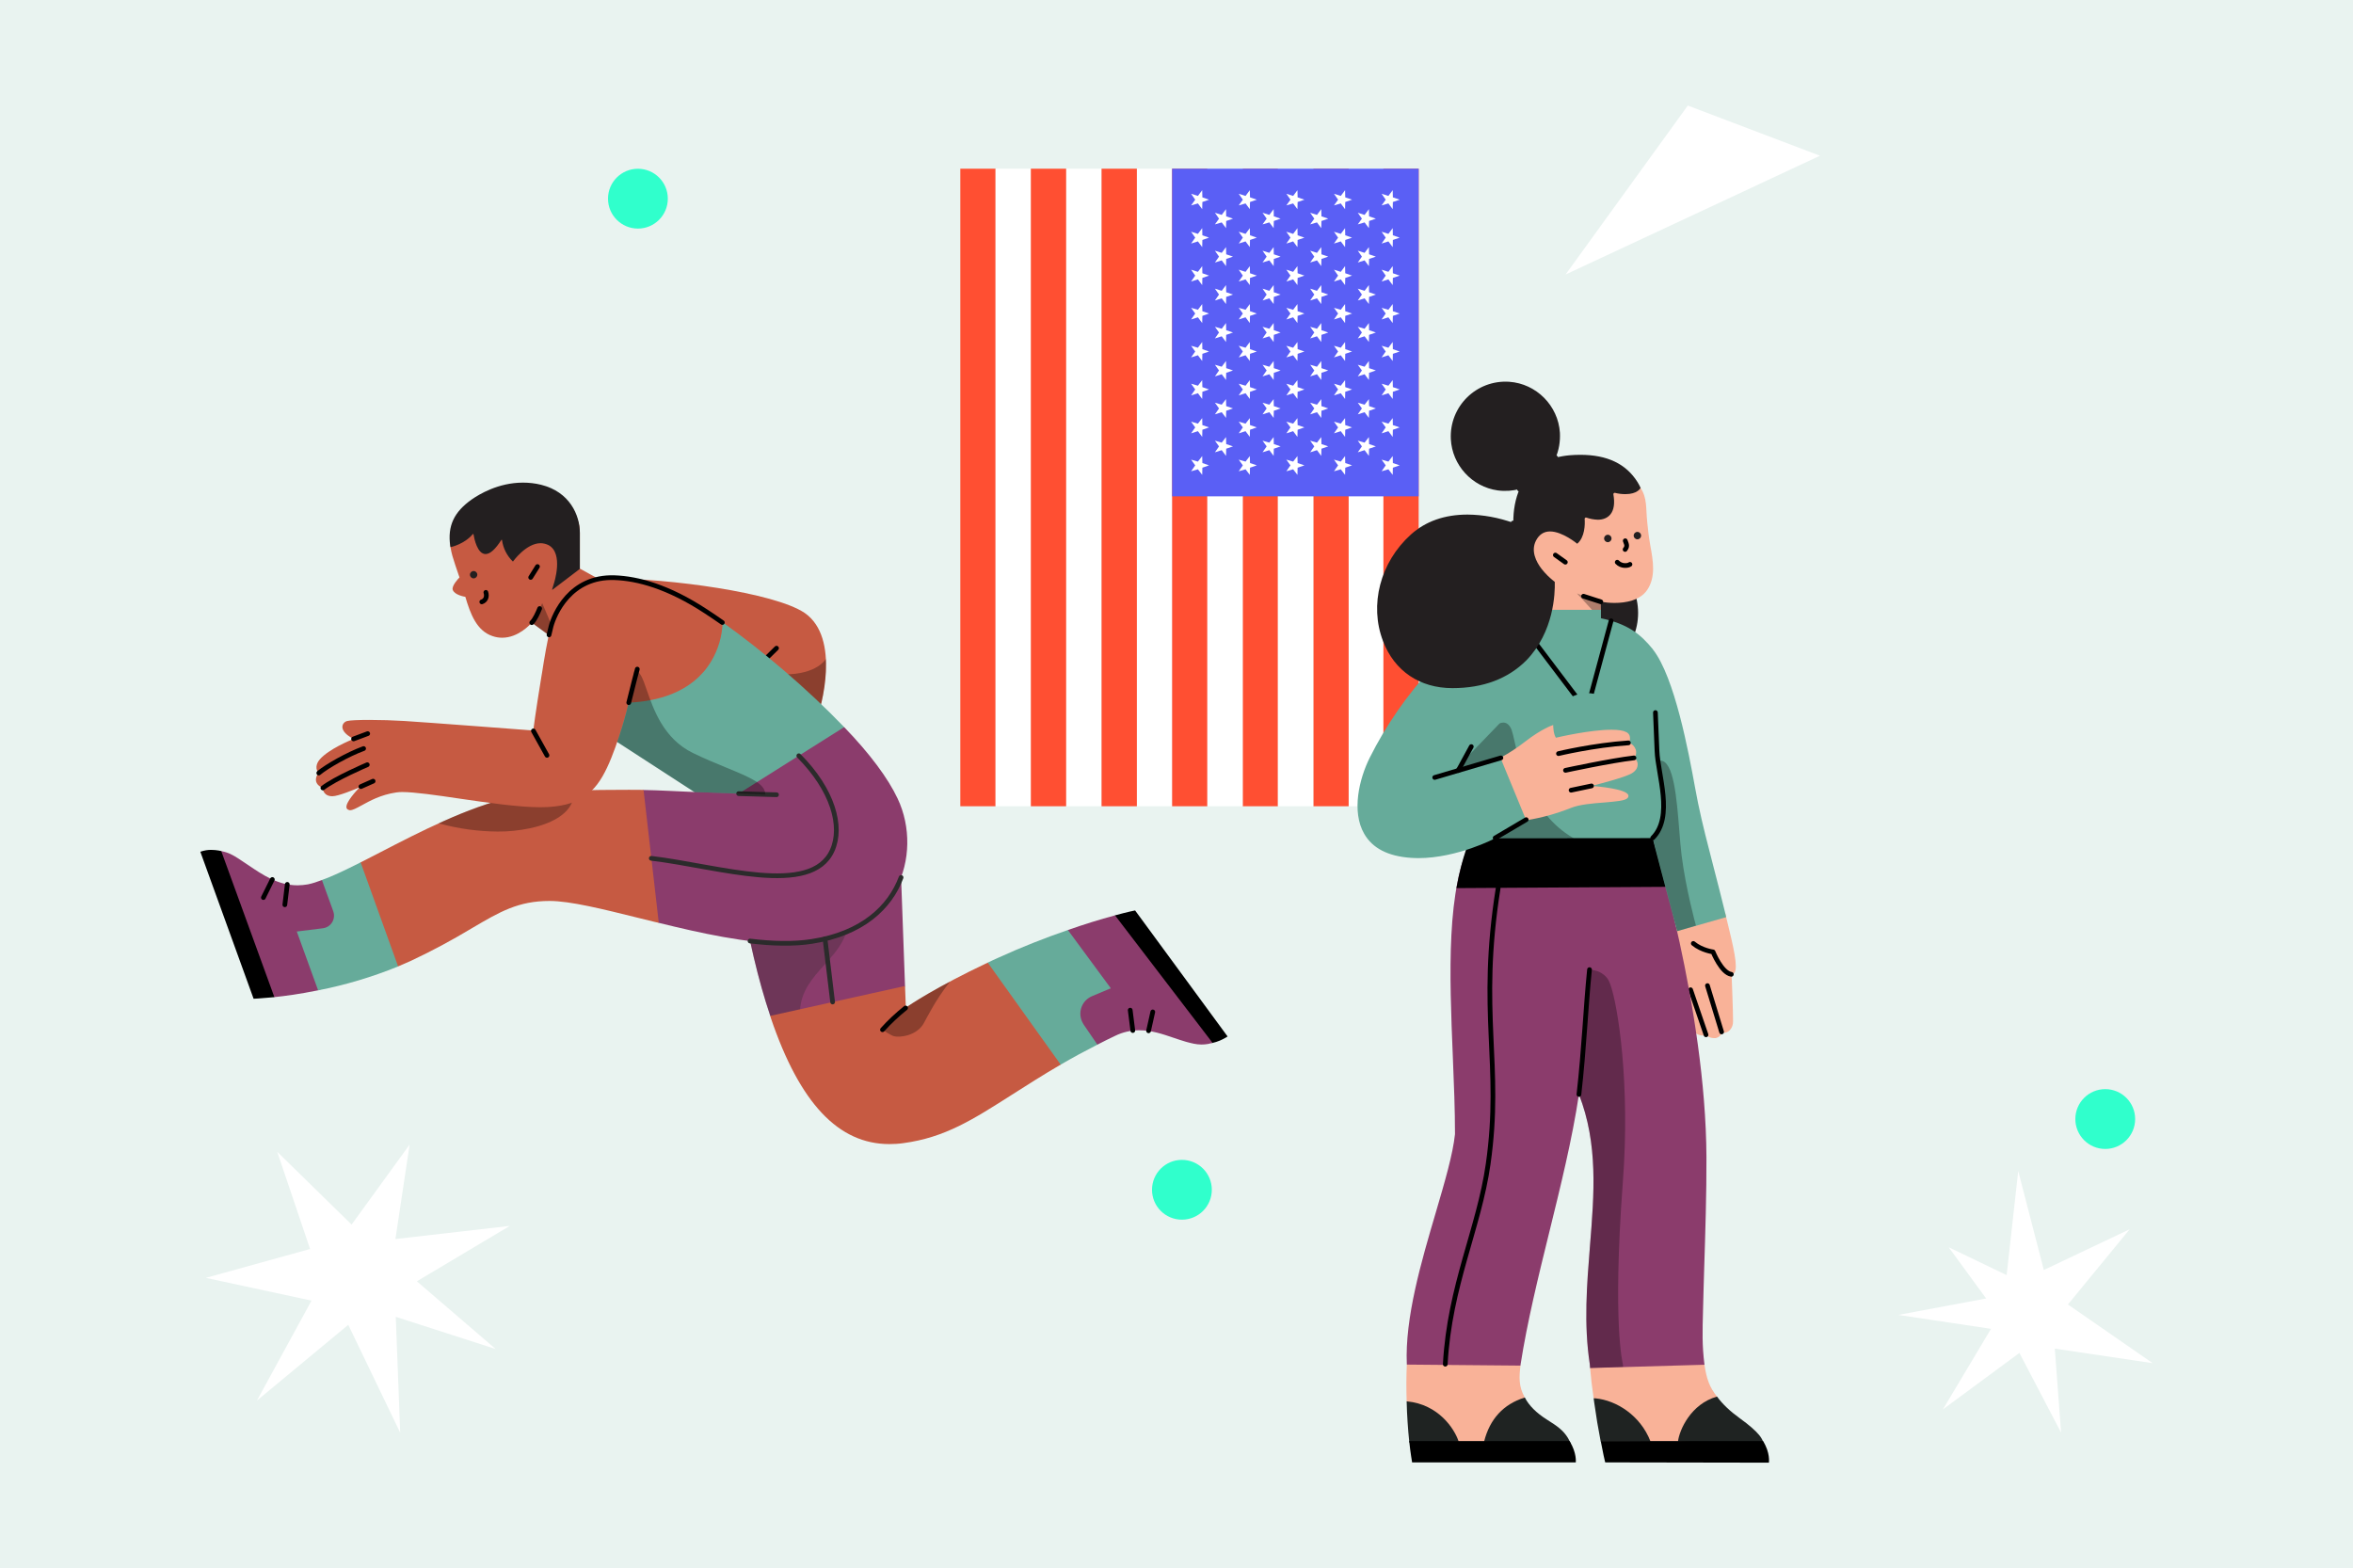 <svg width="2000" height="1333" viewBox="0 0 2000 1333" fill="none" xmlns="http://www.w3.org/2000/svg">
<rect x="0" y="0" width="2000" height="1333" fill="#333333" stroke="none"/>
<g clip-path="url(#clip0_901_805)">
<path d="M2000 0H0.004V1333H2000V0Z" fill="#E9F3F0"/>
<path d="M1692.31 1129.51L1613.49 1117.68L1688.18 1103.7L1656.33 1060.16L1705.6 1083.84L1715.45 995.398L1737.21 1079.49L1810.15 1044.89L1757.69 1108.81L1829.7 1158.69L1746.54 1146.32L1751.88 1217.73L1716.45 1149.98L1651.45 1197.95L1692.31 1129.51Z" fill="white"/>
<path d="M354.316 1089.11L433.278 1042.03L336.102 1053.17L348.187 972.877L298.842 1040.9L235.624 979.006L263.557 1061.65L174.969 1086.18L264.781 1105.52L218.368 1190.52L296.015 1126.09L340.164 1217.8L336.39 1119.29L421.296 1146.66L354.316 1089.11Z" fill="white"/>
<path d="M936.167 143.402H906.191V685.309H936.167V143.402Z" fill="white"/>
<path d="M996.277 143.402H966.301V685.309H996.277V143.402Z" fill="white"/>
<path d="M846.226 143.402H816.25V685.309H846.226V143.402Z" fill="#FF4F32"/>
<path d="M1026.25 143.402H996.277V685.309H1026.25V143.402Z" fill="#FF4F32"/>
<path d="M876.21 143.402H846.223V685.309H876.21V143.402Z" fill="white"/>
<path d="M906.187 143.402H876.211V685.309H906.187V143.402Z" fill="#FF4F32"/>
<path d="M966.3 143.402H936.312V685.309H966.3V143.402Z" fill="#FF4F32"/>
<path d="M1176.3 143.402H1146.33V685.309H1176.3V143.402Z" fill="white"/>
<path d="M1146.33 143.402H1116.36V685.309H1146.33V143.402Z" fill="#FF4F32"/>
<path d="M1205.83 143.402H1175.86V685.309H1205.83V143.402Z" fill="#FF4F32"/>
<path d="M1086.22 143.402H1056.24V685.309H1086.22V143.402Z" fill="#FF4F32"/>
<path d="M1056.24 143.402H1026.25V685.309H1056.24V143.402Z" fill="white"/>
<path d="M1116.19 143.402H1086.22V685.309H1116.19V143.402Z" fill="white"/>
<path d="M1205.83 143.402H996.277V421.887H1205.83V143.402Z" fill="#5A5FF5"/>
<path d="M1189.7 234.254L1183.91 236.227L1183.76 242.322L1180.11 237.451L1174.33 239.275L1177.83 234.254L1174.33 229.233L1180.11 231.056L1183.76 226.186L1183.91 232.268L1189.7 234.254Z" fill="white"/>
<path d="M1189.7 201.992L1183.91 203.966L1183.76 210.049L1180.11 205.189L1174.33 207.013L1177.83 201.992L1174.33 196.971L1180.11 198.795L1183.76 193.924L1183.91 200.007L1189.7 201.992Z" fill="white"/>
<path d="M1189.7 169.73L1183.91 171.704L1183.76 177.787L1180.11 172.916L1174.33 174.59L1177.83 169.73L1174.33 164.698L1180.11 166.533L1183.76 161.662L1183.91 167.745L1189.7 169.73Z" fill="white"/>
<path d="M1189.7 395.559L1183.91 397.544L1183.76 403.627L1180.11 398.906L1174.33 400.58L1177.83 395.559L1174.33 390.688L1180.11 392.362L1183.76 387.652L1183.91 393.585L1189.7 395.559Z" fill="white"/>
<path d="M1189.7 363.297L1183.91 365.283L1183.76 371.365L1180.11 366.495L1174.33 368.318L1177.83 363.297L1174.33 358.426L1180.11 360.1L1183.76 355.391L1183.91 361.323L1189.7 363.297Z" fill="white"/>
<path d="M1189.7 331.035L1183.91 333.009L1183.76 339.104L1180.11 334.233L1174.33 336.056L1177.83 331.035L1174.33 326.164L1180.11 327.838L1183.76 323.117L1183.91 329.062L1189.7 331.035Z" fill="white"/>
<path d="M1189.7 298.775L1183.91 300.749L1183.76 306.843L1180.11 301.972L1174.33 303.796L1177.83 298.775L1174.33 293.904L1180.11 295.578L1183.76 290.707L1183.91 296.801L1189.7 298.775Z" fill="white"/>
<path d="M1189.7 266.514L1183.91 268.487L1183.76 274.582L1180.11 269.711L1174.33 271.534L1177.83 266.514L1174.33 261.643L1180.11 263.316L1183.76 258.445L1183.91 264.528L1189.7 266.514Z" fill="white"/>
<path d="M1149.21 234.254L1143.43 236.227L1143.28 242.322L1139.63 237.451L1133.85 239.275L1137.35 234.254L1133.85 229.233L1139.63 231.056L1143.28 226.186L1143.43 232.268L1149.21 234.254Z" fill="white"/>
<path d="M1149.21 201.992L1143.43 203.966L1143.28 210.049L1139.63 205.189L1133.85 207.013L1137.35 201.992L1133.85 196.971L1139.63 198.795L1143.28 193.924L1143.43 200.007L1149.21 201.992Z" fill="white"/>
<path d="M1149.21 169.73L1143.43 171.704L1143.28 177.787L1139.63 172.916L1133.85 174.59L1137.35 169.73L1133.85 164.698L1139.63 166.533L1143.28 161.662L1143.43 167.745L1149.21 169.73Z" fill="white"/>
<path d="M1149.21 395.559L1143.43 397.544L1143.28 403.627L1139.63 398.906L1133.85 400.58L1137.35 395.559L1133.85 390.688L1139.63 392.362L1143.28 387.652L1143.43 393.585L1149.21 395.559Z" fill="white"/>
<path d="M1149.21 363.297L1143.43 365.283L1143.28 371.365L1139.63 366.495L1133.85 368.318L1137.35 363.297L1133.85 358.426L1139.63 360.1L1143.28 355.391L1143.43 361.323L1149.21 363.297Z" fill="white"/>
<path d="M1149.21 331.035L1143.43 333.009L1143.28 339.104L1139.63 334.233L1133.85 336.056L1137.35 331.035L1133.85 326.164L1139.63 327.838L1143.28 323.117L1143.43 329.062L1149.21 331.035Z" fill="white"/>
<path d="M1149.21 298.775L1143.43 300.749L1143.28 306.843L1139.63 301.972L1133.85 303.796L1137.35 298.775L1133.85 293.904L1139.63 295.578L1143.28 290.707L1143.43 296.801L1149.21 298.775Z" fill="white"/>
<path d="M1149.21 266.514L1143.43 268.487L1143.28 274.582L1139.63 269.711L1133.85 271.534L1137.35 266.514L1133.85 261.643L1139.63 263.316L1143.28 258.445L1143.43 264.528L1149.21 266.514Z" fill="white"/>
<path d="M1169.46 218.117L1163.68 220.102L1163.53 226.185L1159.87 221.314L1154.09 223.138L1157.6 218.117L1154.09 213.096L1159.87 214.92L1163.53 210.049L1163.68 216.143L1169.46 218.117Z" fill="white"/>
<path d="M1169.46 185.855L1163.68 187.841L1163.53 193.923L1159.87 189.053L1154.09 190.726L1157.6 185.855L1154.09 180.834L1159.87 182.658L1163.53 177.787L1163.68 183.882L1169.46 185.855Z" fill="white"/>
<path d="M1169.46 379.436L1163.68 381.409L1163.53 387.492L1159.87 382.633L1154.09 384.457L1157.6 379.436L1154.09 374.565L1159.87 376.238L1163.53 371.518L1163.68 377.45L1169.46 379.436Z" fill="white"/>
<path d="M1169.46 347.172L1163.68 349.146L1163.53 355.229L1159.87 350.358L1154.09 352.193L1157.6 347.172L1154.09 342.301L1159.87 343.975L1163.53 339.254L1163.68 345.187L1169.46 347.172Z" fill="white"/>
<path d="M1169.46 314.9L1163.68 316.886L1163.53 322.969L1159.87 318.098L1154.09 319.933L1157.6 314.9L1154.09 310.041L1159.87 311.715L1163.53 306.844L1163.68 312.927L1169.46 314.9Z" fill="white"/>
<path d="M1169.46 282.639L1163.68 284.624L1163.53 290.707L1159.87 285.836L1154.09 287.66L1157.6 282.639L1154.09 277.768L1159.87 279.453L1163.53 274.582L1163.68 280.665L1169.46 282.639Z" fill="white"/>
<path d="M1169.46 250.377L1163.68 252.362L1163.53 258.445L1159.87 253.574L1154.09 255.398L1157.6 250.377L1154.09 245.356L1159.87 247.18L1163.53 242.32L1163.68 248.403L1169.46 250.377Z" fill="white"/>
<path d="M1108.73 234.254L1102.95 236.227L1102.8 242.322L1099.15 237.451L1093.37 239.275L1096.87 234.254L1093.37 229.233L1099.15 231.056L1102.8 226.186L1102.95 232.268L1108.73 234.254Z" fill="white"/>
<path d="M1108.73 201.992L1102.95 203.966L1102.8 210.049L1099.15 205.189L1093.37 207.013L1096.87 201.992L1093.37 196.971L1099.15 198.795L1102.8 193.924L1102.95 200.007L1108.73 201.992Z" fill="white"/>
<path d="M1108.73 169.73L1102.95 171.704L1102.8 177.787L1099.15 172.916L1093.37 174.59L1096.87 169.73L1093.37 164.698L1099.15 166.533L1102.8 161.662L1102.95 167.745L1108.73 169.73Z" fill="white"/>
<path d="M1108.73 395.559L1102.95 397.544L1102.8 403.627L1099.15 398.906L1093.37 400.58L1096.87 395.559L1093.37 390.688L1099.15 392.362L1102.8 387.652L1102.95 393.585L1108.73 395.559Z" fill="white"/>
<path d="M1108.73 363.297L1102.95 365.283L1102.8 371.365L1099.15 366.495L1093.37 368.318L1096.87 363.297L1093.37 358.426L1099.15 360.1L1102.8 355.391L1102.95 361.323L1108.73 363.297Z" fill="white"/>
<path d="M1108.73 331.035L1102.95 333.009L1102.8 339.104L1099.15 334.233L1093.37 336.056L1096.87 331.035L1093.37 326.164L1099.15 327.838L1102.8 323.117L1102.95 329.062L1108.73 331.035Z" fill="white"/>
<path d="M1108.73 298.775L1102.95 300.749L1102.8 306.843L1099.15 301.972L1093.37 303.796L1096.87 298.775L1093.37 293.904L1099.15 295.578L1102.8 290.707L1102.95 296.801L1108.73 298.775Z" fill="white"/>
<path d="M1108.73 266.514L1102.95 268.487L1102.8 274.582L1099.15 269.711L1093.37 271.534L1096.87 266.514L1093.37 261.643L1099.15 263.316L1102.8 258.445L1102.95 264.528L1108.73 266.514Z" fill="white"/>
<path d="M1128.98 218.117L1123.2 220.102L1123.05 226.185L1119.39 221.314L1113.61 223.138L1117.12 218.117L1113.61 213.096L1119.39 214.92L1123.05 210.049L1123.2 216.143L1128.98 218.117Z" fill="white"/>
<path d="M1128.98 185.855L1123.2 187.841L1123.05 193.923L1119.39 189.053L1113.61 190.726L1117.12 185.855L1113.61 180.834L1119.39 182.658L1123.05 177.787L1123.2 183.882L1128.98 185.855Z" fill="white"/>
<path d="M1128.98 379.436L1123.2 381.409L1123.05 387.492L1119.39 382.633L1113.61 384.457L1117.12 379.436L1113.61 374.565L1119.39 376.238L1123.05 371.518L1123.2 377.45L1128.98 379.436Z" fill="white"/>
<path d="M1128.98 347.172L1123.2 349.146L1123.05 355.229L1119.39 350.358L1113.61 352.193L1117.12 347.172L1113.61 342.301L1119.39 343.975L1123.05 339.254L1123.2 345.187L1128.98 347.172Z" fill="white"/>
<path d="M1128.98 314.9L1123.2 316.886L1123.05 322.969L1119.39 318.098L1113.61 319.933L1117.12 314.9L1113.61 310.041L1119.39 311.715L1123.05 306.844L1123.2 312.927L1128.98 314.9Z" fill="white"/>
<path d="M1128.98 282.639L1123.2 284.624L1123.05 290.707L1119.39 285.836L1113.61 287.66L1117.12 282.639L1113.61 277.768L1119.39 279.453L1123.05 274.582L1123.2 280.665L1128.98 282.639Z" fill="white"/>
<path d="M1128.98 250.377L1123.2 252.362L1123.05 258.445L1119.39 253.574L1113.61 255.398L1117.12 250.377L1113.61 245.356L1119.39 247.18L1123.05 242.32L1123.2 248.403L1128.98 250.377Z" fill="white"/>
<path d="M1068.26 234.254L1062.47 236.227L1062.32 242.322L1058.68 237.451L1052.89 239.275L1056.39 234.254L1052.89 229.233L1058.68 231.056L1062.32 226.186L1062.47 232.268L1068.26 234.254Z" fill="white"/>
<path d="M1068.26 201.992L1062.47 203.966L1062.32 210.049L1058.68 205.189L1052.89 207.013L1056.39 201.992L1052.89 196.971L1058.68 198.795L1062.32 193.924L1062.47 200.007L1068.26 201.992Z" fill="white"/>
<path d="M1068.26 169.73L1062.47 171.704L1062.32 177.787L1058.68 172.916L1052.89 174.59L1056.39 169.73L1052.89 164.698L1058.68 166.533L1062.32 161.662L1062.47 167.745L1068.26 169.73Z" fill="white"/>
<path d="M1068.26 395.559L1062.47 397.544L1062.32 403.627L1058.68 398.906L1052.89 400.58L1056.39 395.559L1052.89 390.688L1058.68 392.362L1062.32 387.652L1062.47 393.585L1068.26 395.559Z" fill="white"/>
<path d="M1068.26 363.297L1062.47 365.283L1062.32 371.365L1058.68 366.495L1052.89 368.318L1056.39 363.297L1052.89 358.426L1058.68 360.1L1062.32 355.391L1062.47 361.323L1068.26 363.297Z" fill="white"/>
<path d="M1068.26 331.035L1062.47 333.009L1062.32 339.104L1058.68 334.233L1052.89 336.056L1056.39 331.035L1052.89 326.164L1058.68 327.838L1062.32 323.117L1062.47 329.062L1068.26 331.035Z" fill="white"/>
<path d="M1068.26 298.775L1062.47 300.749L1062.32 306.843L1058.68 301.972L1052.89 303.796L1056.39 298.775L1052.89 293.904L1058.68 295.578L1062.32 290.707L1062.47 296.801L1068.26 298.775Z" fill="white"/>
<path d="M1068.26 266.514L1062.47 268.487L1062.32 274.582L1058.68 269.711L1052.89 271.534L1056.39 266.514L1052.89 261.643L1058.68 263.316L1062.32 258.445L1062.47 264.528L1068.26 266.514Z" fill="white"/>
<path d="M1088.5 218.117L1082.72 220.102L1082.57 226.185L1078.91 221.314L1073.13 223.138L1076.63 218.117L1073.13 213.096L1078.91 214.92L1082.57 210.049L1082.72 216.143L1088.5 218.117Z" fill="white"/>
<path d="M1088.5 185.855L1082.72 187.841L1082.57 193.923L1078.91 189.053L1073.13 190.726L1076.63 185.855L1073.13 180.834L1078.91 182.658L1082.57 177.787L1082.72 183.882L1088.5 185.855Z" fill="white"/>
<path d="M1088.5 379.436L1082.72 381.409L1082.57 387.492L1078.91 382.633L1073.13 384.457L1076.63 379.436L1073.13 374.565L1078.91 376.238L1082.57 371.518L1082.72 377.45L1088.5 379.436Z" fill="white"/>
<path d="M1088.5 347.172L1082.72 349.146L1082.57 355.229L1078.91 350.358L1073.13 352.193L1076.63 347.172L1073.13 342.301L1078.91 343.975L1082.57 339.254L1082.72 345.187L1088.5 347.172Z" fill="white"/>
<path d="M1088.5 314.9L1082.72 316.886L1082.57 322.969L1078.91 318.098L1073.13 319.933L1076.63 314.9L1073.13 310.041L1078.91 311.715L1082.57 306.844L1082.72 312.927L1088.5 314.9Z" fill="white"/>
<path d="M1088.5 282.639L1082.72 284.624L1082.57 290.707L1078.91 285.836L1073.13 287.66L1076.63 282.639L1073.13 277.768L1078.91 279.453L1082.57 274.582L1082.72 280.665L1088.5 282.639Z" fill="white"/>
<path d="M1088.5 250.377L1082.72 252.362L1082.57 258.445L1078.91 253.574L1073.13 255.398L1076.63 250.377L1073.13 245.356L1078.91 247.18L1082.57 242.32L1082.72 248.403L1088.5 250.377Z" fill="white"/>
<path d="M1027.63 234.254L1021.99 236.227L1021.84 242.322L1018.2 237.451L1012.41 239.275L1015.91 234.254L1012.41 229.233L1018.2 231.056L1021.84 226.186L1021.99 232.268L1027.63 234.254Z" fill="white"/>
<path d="M1027.63 201.992L1021.99 203.966L1021.84 210.049L1018.2 205.189L1012.41 207.013L1015.91 201.992L1012.41 196.971L1018.2 198.795L1021.84 193.924L1021.99 200.007L1027.63 201.992Z" fill="white"/>
<path d="M1027.63 169.73L1021.99 171.704L1021.84 177.787L1018.2 172.916L1012.41 174.59L1015.91 169.73L1012.41 164.698L1018.2 166.533L1021.84 161.662L1021.99 167.745L1027.63 169.73Z" fill="white"/>
<path d="M1027.63 395.559L1021.99 397.544L1021.84 403.627L1018.2 398.906L1012.41 400.58L1015.91 395.559L1012.41 390.688L1018.2 392.362L1021.84 387.652L1021.99 393.585L1027.63 395.559Z" fill="white"/>
<path d="M1027.63 363.297L1021.99 365.283L1021.84 371.365L1018.2 366.495L1012.41 368.318L1015.91 363.297L1012.41 358.426L1018.2 360.1L1021.84 355.391L1021.99 361.323L1027.63 363.297Z" fill="white"/>
<path d="M1027.63 331.035L1021.99 333.009L1021.84 339.104L1018.2 334.233L1012.41 336.056L1015.91 331.035L1012.41 326.164L1018.2 327.838L1021.84 323.117L1021.99 329.062L1027.63 331.035Z" fill="white"/>
<path d="M1027.63 298.775L1021.99 300.749L1021.84 306.843L1018.2 301.972L1012.41 303.796L1015.91 298.775L1012.41 293.904L1018.2 295.578L1021.84 290.707L1021.99 296.801L1027.63 298.775Z" fill="white"/>
<path d="M1027.63 266.514L1021.99 268.487L1021.84 274.582L1018.2 269.711L1012.41 271.534L1015.91 266.514L1012.41 261.643L1018.2 263.316L1021.84 258.445L1021.99 264.528L1027.63 266.514Z" fill="white"/>
<path d="M1048.02 218.117L1042.24 220.102L1042.09 226.185L1038.43 221.314L1032.65 223.138L1036.15 218.117L1032.65 213.096L1038.43 214.92L1042.09 210.049L1042.24 216.143L1048.02 218.117Z" fill="white"/>
<path d="M1048.02 185.855L1042.24 187.841L1042.09 193.923L1038.43 189.053L1032.65 190.726L1036.15 185.855L1032.65 180.834L1038.43 182.658L1042.09 177.787L1042.24 183.882L1048.02 185.855Z" fill="white"/>
<path d="M1048.02 379.436L1042.24 381.409L1042.09 387.492L1038.43 382.633L1032.65 384.457L1036.15 379.436L1032.65 374.565L1038.43 376.238L1042.09 371.518L1042.24 377.45L1048.02 379.436Z" fill="white"/>
<path d="M1048.02 347.172L1042.24 349.146L1042.09 355.229L1038.43 350.358L1032.65 352.193L1036.15 347.172L1032.65 342.301L1038.43 343.975L1042.09 339.254L1042.24 345.187L1048.02 347.172Z" fill="white"/>
<path d="M1048.02 314.9L1042.24 316.886L1042.09 322.969L1038.43 318.098L1032.65 319.933L1036.15 314.9L1032.65 310.041L1038.43 311.715L1042.09 306.844L1042.24 312.927L1048.02 314.9Z" fill="white"/>
<path d="M1048.02 282.639L1042.24 284.624L1042.09 290.707L1038.43 285.836L1032.65 287.66L1036.15 282.639L1032.65 277.768L1038.43 279.453L1042.09 274.582L1042.24 280.665L1048.02 282.639Z" fill="white"/>
<path d="M1048.02 250.377L1042.24 252.362L1042.09 258.445L1038.43 253.574L1032.65 255.398L1036.15 250.377L1032.65 245.356L1038.43 247.18L1042.09 242.32L1042.24 248.403L1048.02 250.377Z" fill="white"/>
<path d="M1330.68 233.351L1434.6 89.728L1546.93 132.378L1330.68 233.351Z" fill="white"/>
<path d="M1004.6 1036.72C990.568 1036.72 979.188 1025.35 979.188 1011.3C979.188 997.266 990.568 985.885 1004.6 985.885C1018.65 985.885 1030.02 997.266 1030.02 1011.3C1030.02 1025.35 1018.65 1036.72 1004.6 1036.72Z" fill="#30FFCC"/>
<path d="M1789.42 976.606C1775.38 976.606 1764 965.225 1764 951.178C1764 937.143 1775.38 925.762 1789.42 925.762C1803.45 925.762 1814.83 937.143 1814.83 951.178C1814.83 965.225 1803.45 976.606 1789.42 976.606Z" fill="#30FFCC"/>
<path d="M542.213 194.292C528.178 194.292 516.797 182.911 516.797 168.864C516.797 154.828 528.178 143.447 542.213 143.447C556.249 143.447 567.63 154.828 567.63 168.864C567.63 182.911 556.249 194.292 542.213 194.292Z" fill="#30FFCC"/>
<path d="M768.906 838.891L769.252 838.083C768.329 812.574 766.597 765.7 765.327 729.791C764.289 701.732 746.04 685.572 715.106 685.572C687.162 685.572 656.332 699.077 639.942 718.48C630.592 729.561 626.668 741.911 628.746 754.031C636.133 797.442 644.559 833.466 654.716 863.488L657.14 865.565L768.906 838.891Z" fill="#8B3C6C"/>
<path opacity="0.3" d="M680.007 859.206V858.975C680.815 842.239 690.857 831.042 700.668 820.193C711.979 807.6 723.764 794.672 720.994 772.972C719.378 760.276 710.017 746.99 695.474 736.487C682.084 726.906 665.81 720.904 652.986 720.904C644.329 720.904 637.404 723.559 633.133 728.638C628.285 734.293 626.785 742.835 628.747 753.916C636.134 797.327 644.56 833.466 654.717 863.488L655.294 864.873L680.007 859.206Z" fill="#2B2B2B"/>
<path d="M668.004 801.941C675.392 801.941 682.779 801.48 690.051 800.325C732.885 793.631 752.622 771.931 761.741 754.952C773.872 732.098 774.334 702.884 763.01 678.876C754.815 661.446 739.348 640.658 717.533 618.035L716.033 618.151L610.269 622.19L590.185 673.22C574.949 672.643 561.329 671.719 547.005 671.488L545.273 672.181L555.893 781.396L557.162 782.088L559.828 784.397C595.033 793.054 634.751 801.941 668.004 801.941Z" fill="#8B3C6C"/>
<path d="M765.906 745.836C756.315 771.472 732.653 793.633 690.049 800.212C674.467 802.636 656.449 802.175 637.52 799.866" stroke="#2B2B2B" stroke-width="4" stroke-linecap="round" stroke-linejoin="round"/>
<path d="M1026.14 885.533C1027.29 885.418 1030.29 886.572 1030.29 886.572C1034.68 885.649 1039.29 883.686 1043.22 881.147L1043.45 881.032L964.822 773.895H964.706C964.591 773.895 958.358 775.164 947.739 778.05L947.508 778.512L1027.17 886.918L1026.14 885.533Z" fill="black"/>
<path d="M338.386 821.46C342.426 819.729 345.888 818.228 349.466 816.612C367.253 808.29 384.567 798.941 401.419 788.784C424.977 774.933 440.56 765.814 467.119 765.814C484.663 765.814 512.031 772.624 543.657 780.473C548.043 781.512 552.429 782.666 556.815 783.705L559.943 784.397L547.004 671.489L544.234 671.374C537.309 671.258 531.768 671.374 525.304 671.374C483.394 671.374 452.91 673.451 434.673 677.607C397.379 686.148 356.403 707.282 323.611 724.25C317.494 727.481 312.069 730.252 306.528 733.022L305.836 734.061L336.539 821.114L338.386 821.46Z" fill="#C65A42"/>
<path opacity="0.3" d="M422.901 706.821C432.135 706.936 441.369 705.886 450.487 704.039C474.161 698.96 482.471 689.38 485.241 684.071C487.434 680.031 487.896 675.645 486.627 672.182L486.511 672.066H486.396C464.003 672.99 446.678 674.837 434.789 677.607C417.129 681.647 397.034 688.803 373.487 699.538L372.91 699.768L373.487 699.999C389.647 704.385 406.279 706.705 422.901 706.821Z" fill="black"/>
<path d="M901.55 904.926C912.285 898.694 922.107 893.384 932.957 887.844L933.419 886.574L932.265 884.958C922.569 871.8 925.455 853.205 938.613 843.509C940.46 842.124 942.537 840.97 944.731 840.046L944.961 839.931L909.399 790.518H907.668C887.584 797.443 868.308 805.061 849.02 813.845C845.327 815.461 842.903 816.615 839.556 818.231L837.824 822.502L900.742 905.042L901.55 904.926Z" fill="#66AB9A"/>
<path d="M755.969 972.472C759.894 972.472 763.934 972.242 767.87 971.664C803.189 966.932 827.094 951.569 860.221 930.446C872.236 922.828 885.857 914.056 901.554 904.926L839.56 818.23C795.571 839.007 772.948 854.358 769.947 856.436L769.255 838.084L654.719 863.488L655.296 865.566C679.893 937.833 712.673 972.472 755.969 972.472Z" fill="#C65A42"/>
<path opacity="0.3" d="M759.893 880.801C764.753 882.07 779.527 880.454 785.414 869.373C787.145 866.142 788.992 862.563 791.3 858.627C795.917 850.317 801.227 842.353 807.113 834.85L806.998 834.619C781.604 848.124 770.293 856.319 769.947 856.434L769.37 856.896L750.082 875.26C750.082 875.26 757.123 880.108 759.893 880.801Z" fill="black"/>
<path d="M932.615 887.727C932.731 887.843 932.846 887.843 932.961 887.843C937.694 885.419 943.119 882.649 947.851 880.456C954.2 877.339 961.24 875.723 968.397 875.723C978.681 875.723 988.261 878.955 997.38 882.071C1001.07 883.341 1004.54 884.495 1008.11 885.534C1012.39 886.688 1016.66 887.843 1021.05 887.843C1023.02 887.843 1024.75 887.727 1026.71 887.381L1030.29 886.573C1030.52 886.573 1030.52 886.227 1030.4 886.111L947.736 778.051L947.389 778.166C934.808 781.514 921.534 785.669 908.018 790.401L907.672 790.517L943.927 839.699C944.042 839.815 943.927 840.045 943.811 840.161L928.229 846.74C919.918 850.203 916.098 859.668 919.572 867.99C920.034 869.144 920.726 870.298 921.419 871.337L932.615 887.727Z" fill="#8B3C6C"/>
<path d="M769.716 856.783C762.663 862.451 756.084 868.568 750.082 875.263" stroke="black" stroke-width="4" stroke-linecap="round" stroke-linejoin="round"/>
<path d="M693.742 612.149C698.244 601.403 714.53 542.294 684.046 521.056C657.949 503.396 567.56 491.727 519.185 491.727C517.339 491.727 516.3 492.188 515.953 493.112C512.491 505.82 686.009 607.878 693.396 612.264L693.627 612.38L693.742 612.149Z" fill="#C65A42"/>
<path opacity="0.3" d="M693.742 612.15C697.436 603.135 702.976 580.628 701.938 560.082C701.938 560.082 694.897 573.24 666.502 573.24C642.482 573.24 599.302 554.311 598.84 554.195L598.609 554.657C644.329 583.513 692.934 612.15 693.396 612.381L693.627 612.496L693.742 612.15Z" fill="black"/>
<path d="M519.186 531.33L515.377 495.768L492.858 483.302V452.945C492.858 437.813 484.316 426.386 460.077 420.384C454.987 419.114 449.793 418.537 444.599 418.537C423.591 418.537 407.201 428.579 401.072 432.85C374.755 451.56 382.027 465.18 389.76 488.496L390.568 490.804C389.645 491.728 383.758 497.961 384.797 501.308C386.298 505.706 394.377 507.091 395.532 507.322C399.802 521.75 405.112 536.178 418.628 540.679C421.283 541.603 424.053 542.065 426.823 542.065C440.559 542.065 450.716 530.753 451.986 529.252L474.736 545.874L519.186 531.33Z" fill="#C65A42"/>
<path opacity="0.3" d="M460.886 512.748L460.655 513.21C458.231 518.635 455.219 523.829 451.756 528.792L451.641 529.023L475.314 546.452L460.886 512.748Z" fill="black"/>
<path d="M492.743 483.648C492.859 483.533 492.859 483.417 492.859 483.302V452.945C492.859 437.813 484.202 418.075 459.963 412.073C454.872 410.804 449.678 410.227 444.484 410.227C423.477 410.227 407.087 420.268 400.958 424.539C386.068 435.043 380.181 446.932 382.72 464.141L382.951 465.065L383.875 464.834C383.99 464.834 394.955 462.295 401.881 453.984C402.112 453.753 402.343 453.869 402.458 454.099C403.151 458.255 405.817 470.951 412.742 470.951C416.551 470.951 421.053 466.912 426.132 458.947C426.247 458.716 426.709 458.716 426.709 459.063C427.632 465.988 430.864 472.337 435.827 477.184L436.058 477.3L436.174 477.069C436.289 476.954 447.254 461.718 459.501 461.718C461.694 461.718 464.002 462.295 465.965 463.218C479.469 470.028 470.812 495.999 470.697 496.345L469.312 500.962C469.197 501.193 469.543 501.424 469.658 501.193L492.743 483.648Z" fill="#231F20"/>
<path d="M660.027 550.953L646.984 563.777" stroke="black" stroke-width="4" stroke-linecap="round" stroke-linejoin="round"/>
<path d="M717.532 618.037L716.955 617.46C686.817 586.168 648.369 553.157 614.088 528.906H613.858L526.92 534.562L521.148 628.425L590.184 673.222L627.824 674.607L717.532 618.037Z" fill="#66AB9A"/>
<path d="M297.517 688.689C299.826 688.689 302.942 686.958 307.224 684.649C314.15 680.84 323.499 675.53 336.889 673.568C338.505 673.337 340.236 673.222 341.852 673.222C352.24 673.222 370.72 675.877 390.226 678.762C413.9 682.225 440.794 686.15 459.158 686.15C493.208 686.15 506.136 673.337 515.958 652.549C525.885 631.658 533.734 599.904 534.426 597.25C557.511 596.211 588.341 589.285 604.616 561.93C610.514 551.991 613.862 540.68 614.208 529.137V529.022L614.092 528.907C609.348 525.559 604.616 522.327 600.115 519.326C572.413 501.193 546.315 491.497 522.422 490.689C521.614 490.689 520.806 490.689 520.114 490.689C487.899 490.689 472.316 516.787 468.277 532.254C465.275 543.681 462.505 560.314 460.658 572.318L460.197 574.973C454.876 607.649 453.491 619.307 453.26 620.923C448.296 620.577 362.755 613.998 343.814 612.843C334.465 612.266 323.615 611.92 313.919 611.92C304.223 611.92 297.402 612.266 295.209 612.843C293.016 613.305 291.284 615.152 291.054 617.345C290.823 619.423 291.746 623.578 300.518 628.079C297.402 629.349 279.396 636.852 272.008 645.278C266.583 651.511 269.931 656.139 270.739 656.947C270.162 657.64 267.969 660.756 268.661 664.103C269.238 666.412 271.085 668.374 274.202 669.759C274.317 670.798 275.009 676.8 282.512 676.8C287.591 676.8 301.673 670.913 305.724 669.182C302.827 672.183 293.477 682.225 294.516 686.611C294.747 687.419 295.324 688.112 296.248 688.343C296.709 688.573 297.056 688.689 297.517 688.689Z" fill="#C65A42"/>
<path d="M466.66 539.64C467.237 537.101 467.814 534.561 468.392 532.368C471.046 522.442 484.551 489.65 522.422 491.035C541.698 491.727 567.68 498.422 599.999 519.672C604.616 522.673 609.233 525.789 613.977 529.136" stroke="black" stroke-width="4" stroke-linecap="round" stroke-linejoin="round"/>
<path d="M453.371 621.27L464.925 642.046" stroke="black" stroke-width="4" stroke-linecap="round" stroke-linejoin="round"/>
<path d="M412.974 503.514C414.129 506.976 412.974 510.439 409.512 511.593" stroke="black" stroke-width="4" stroke-linecap="round" stroke-linejoin="round"/>
<path d="M402.573 491.612C400.854 491.612 399.457 490.215 399.457 488.495C399.457 486.776 400.854 485.379 402.573 485.379C404.293 485.379 405.701 486.776 405.701 488.495C405.701 490.215 404.293 491.612 402.573 491.612Z" fill="#231F20"/>
<path d="M456.845 481.57L451.062 490.804" stroke="black" stroke-width="4" stroke-linecap="round" stroke-linejoin="round"/>
<path d="M962.857 875.954L960.664 858.629" stroke="black" stroke-width="4" stroke-linecap="round" stroke-linejoin="round"/>
<path d="M976.258 876.182L979.836 860.127" stroke="black" stroke-width="4" stroke-linecap="round" stroke-linejoin="round"/>
<path d="M627.824 674.607L660.028 675.531" stroke="#2B2B2B" stroke-width="4" stroke-linecap="round" stroke-linejoin="round"/>
<path d="M678.968 642.393C707.709 671.26 716.608 702.425 707.362 722.867C689.471 762.7 610.74 736.371 553.582 729.561" stroke="#2B2B2B" stroke-width="4" stroke-linecap="round" stroke-linejoin="round"/>
<path d="M701.246 798.02L707.71 851.703" stroke="#2B2B2B" stroke-width="4" stroke-linecap="round" stroke-linejoin="round"/>
<path d="M300.516 628.08L312.531 623.578" stroke="black" stroke-width="4" stroke-linecap="round" stroke-linejoin="round"/>
<path d="M270.965 657.061C277.89 651.279 295.781 641.121 309.067 636.273" stroke="black" stroke-width="4" stroke-linecap="round" stroke-linejoin="round"/>
<path d="M274.426 669.759C284.814 661.679 312.181 650.01 312.181 650.01" stroke="black" stroke-width="4" stroke-linecap="round" stroke-linejoin="round"/>
<path d="M306.762 668.603L317.15 663.986" stroke="black" stroke-width="4" stroke-linecap="round" stroke-linejoin="round"/>
<path d="M534.422 597.25C537.307 585.131 541.694 568.74 541.694 568.74" stroke="black" stroke-width="4" stroke-linecap="round" stroke-linejoin="round"/>
<path d="M451.988 529.254C454.758 526.484 457.194 520.944 458.694 517.25" stroke="black" stroke-width="4" stroke-linecap="round" stroke-linejoin="round"/>
<path opacity="0.3" d="M650.445 675.184C650.445 666.065 637.402 660.756 617.78 652.664C609.227 649.086 599.416 645.162 589.028 640.083C564.096 627.964 555.543 603.136 549.772 586.63C546.54 577.281 544.232 570.586 540.307 570.586C539.961 570.586 539.499 570.701 539.153 570.701H539.037L538.229 576.819C534.536 603.482 524.84 629.926 524.725 630.272L524.609 630.734L590.182 673.222L650.561 675.415L650.445 675.184Z" fill="black"/>
<path d="M233.211 847.546C242.099 846.623 253.884 845.122 270.389 841.775L272.467 840.851V840.39L257 793.631L275.814 791.553C281.932 790.746 288.973 784.743 288.165 778.626C288.049 777.818 286.895 775.74 286.664 774.932L274.776 747.911L273.621 748.027C269.697 749.527 265.657 750.912 261.617 751.72C258.732 752.182 255.846 752.528 252.96 752.528C236.212 752.528 222.938 743.41 211.165 735.446C208.279 733.483 205.509 731.637 202.855 729.905C197.649 726.558 194.071 724.596 188.069 723.441L186.453 724.019C186.106 724.019 185.876 725.057 185.991 725.404L228.594 846.392L233.211 847.546Z" fill="#8B3C6C"/>
<path d="M215.551 848.932C215.551 848.932 221.322 848.701 230.902 847.777L233.211 847.547L188.068 723.442L186.106 722.98C184.029 722.634 181.951 722.403 179.873 722.403C176.757 722.288 173.525 722.865 170.524 723.904L170.293 724.019L215.551 848.932Z" fill="black"/>
<path d="M270.387 841.776C293.588 837.275 316.222 830.465 338.153 821.577L338.384 821.462L306.527 733.023L306.296 733.139C291.625 740.526 281.93 745.028 273.85 747.913L273.619 748.029L283.315 774.703C285.277 780.244 282.391 786.477 276.851 788.439C276.159 788.67 275.351 788.9 274.543 789.016L252.266 791.786L270.387 841.776Z" fill="#66AB9A"/>
<path d="M244.179 751.721L242.102 769.046" stroke="black" stroke-width="4" stroke-linecap="round" stroke-linejoin="round"/>
<path d="M231.481 747.566L223.863 762.929" stroke="black" stroke-width="4" stroke-linecap="round" stroke-linejoin="round"/>
<path d="M1237.8 1225.42L1200.13 1195.41L1195.63 1191.15C1195.28 1180.09 1195.28 1171.1 1195.76 1159.93L1197.34 1158.1L1256.76 1119.82L1292.36 1160.77C1291.26 1170.37 1290.66 1178.27 1296.01 1187.87L1296.86 1196.14L1267.45 1225.29L1237.8 1225.42Z" fill="#F9B298"/>
<path d="M1400.75 1225.42L1354.57 1188.6C1353.12 1177.91 1352.5 1173.65 1351.54 1162.83L1357.36 1155.55L1444.5 1154.08L1448.75 1160.04C1450.57 1171.95 1452.88 1178.88 1459.43 1187.14L1460.42 1192.73L1431.73 1225.29H1400.75V1225.42Z" fill="#F9B298"/>
<path d="M1456.53 882.388C1454.09 882.261 1451.78 881.407 1450.09 879.837C1449.23 880.079 1448.38 880.195 1447.41 880.195C1440.13 880.195 1436.11 872.542 1435.63 871.446C1429.8 869.991 1424.94 865.986 1422.39 860.63C1414.36 844.713 1406.58 825.761 1396.14 797.32L1396.01 797.078L1466.37 775.943L1467.22 779.579C1473.66 805.827 1477.43 821.998 1474.27 826.857C1473.66 827.7 1472.82 828.311 1471.83 828.554C1471.96 831.232 1473.06 859.176 1473.06 867.798C1473.17 870.603 1472.32 873.396 1470.38 875.578C1469.04 877.044 1467.1 877.886 1465.04 877.886C1464.42 877.886 1463.94 877.771 1463.33 877.644C1463.21 878.614 1462.36 881.407 1458.35 882.388C1457.87 882.388 1457.26 882.388 1456.53 882.388Z" fill="#F9B298"/>
<path d="M1463.32 877.147L1451.3 837.775" stroke="black" stroke-width="4" stroke-linecap="round" stroke-linejoin="round"/>
<path d="M1450.08 879.581L1436.96 841.295" stroke="black" stroke-width="4" stroke-linecap="round" stroke-linejoin="round"/>
<path d="M1471.59 828.171C1463.21 826.959 1456.04 809.103 1456.04 809.103C1456.04 809.103 1446.44 807.88 1439.27 801.924" stroke="black" stroke-width="4" stroke-linecap="round" stroke-linejoin="round"/>
<path d="M1261.38 1225.42L1261.49 1225.17C1266.35 1206.09 1277.9 1193.58 1295.76 1187.98L1296.01 1187.87L1296.13 1187.98C1299.65 1194.79 1305.85 1200.99 1315.09 1206.82C1323.59 1212.17 1328.57 1215.57 1332.7 1222.25L1335.25 1227.11C1335.38 1227.36 1335.25 1227.6 1335.01 1227.6L1261.38 1225.42Z" fill="#1F2322"/>
<path d="M1199.04 1226.63C1198.43 1226.63 1197.94 1226.14 1197.83 1225.53C1196.73 1214.96 1195.88 1202.69 1195.63 1191.39V1191.15H1195.88C1222.73 1193.7 1236.22 1214.47 1239.75 1225.05L1239.86 1225.42L1199.04 1226.63Z" fill="#1F2322"/>
<path d="M1426.26 1225.41V1225.16C1427.49 1215.44 1437.08 1193.44 1459.32 1187.13H1459.43L1459.56 1187.25C1464.18 1193.57 1470.49 1199.52 1478.88 1205.6C1487.02 1211.43 1492.12 1216.04 1495.17 1219.69C1496.62 1221.39 1497.84 1223.46 1498.69 1225.52L1499.18 1226.74L1426.26 1225.41Z" fill="#1F2322"/>
<path d="M1360.53 1225.16C1358.34 1213.86 1356.76 1204.39 1355.06 1192.23L1354.57 1188.59H1356.15C1373.78 1190.28 1394.18 1202.92 1402.82 1225.04L1402.93 1225.41L1360.53 1225.16Z" fill="#1F2322"/>
<path d="M1339.27 574.099C1368.6 574.099 1392.36 550.321 1392.36 521.003C1392.36 491.674 1368.6 467.896 1339.27 467.896C1309.95 467.896 1286.16 491.674 1286.16 521.003C1286.16 550.321 1309.95 574.099 1339.27 574.099Z" fill="#231F20"/>
<path d="M1289.32 519.412V519.169C1288.47 502.156 1293.94 471.66 1293.82 456.471C1293.45 422.57 1311.44 400.813 1341.82 398.504C1344.85 398.262 1347.77 398.146 1350.68 398.146C1373.53 398.146 1384.59 398.989 1394.43 414.664C1400.27 423.782 1398.8 431.435 1400.14 444.074C1400.75 449.903 1401.35 455.859 1402.45 461.942L1402.69 463.511C1405.13 476.762 1407.55 490.486 1400.02 501.544C1393.83 510.547 1381.55 512.486 1372.31 512.486C1368.42 512.486 1364.54 512.117 1360.65 511.517L1360.77 518.315L1360.53 519.654L1289.32 519.412Z" fill="#F9B298"/>
<path opacity="0.3" d="M1340.36 504.359C1346.79 507.268 1353.6 509.946 1360.65 511.285H1360.9V519.053L1358.7 524.409L1340.36 504.359Z" fill="black"/>
<path d="M1330.51 477.87L1322.01 471.787" stroke="black" stroke-width="4" stroke-linecap="round" stroke-linejoin="round"/>
<path d="M1360.65 511.529C1355.67 509.948 1352.87 509.094 1345.95 506.785" stroke="black" stroke-width="4" stroke-linecap="round" stroke-linejoin="round"/>
<path d="M1381.43 459.643L1382.4 462.309C1382.89 463.763 1382.64 465.472 1381.55 466.683L1381.3 467.053" stroke="black" stroke-width="4" stroke-linecap="round" stroke-linejoin="round"/>
<path d="M1385.44 479.693C1383.74 481.02 1378.15 481.632 1374.62 477.869" stroke="black" stroke-width="4" stroke-linecap="round" stroke-linejoin="round"/>
<path d="M1366.6 460.855C1368.35 460.855 1369.76 459.435 1369.76 457.692C1369.76 455.949 1368.35 454.529 1366.6 454.529C1364.87 454.529 1363.45 455.949 1363.45 457.692C1363.45 459.435 1364.87 460.855 1366.6 460.855Z" fill="#231F20"/>
<path d="M1391.76 458.421C1393.5 458.421 1394.91 457.001 1394.91 455.27C1394.91 453.516 1393.5 452.107 1391.76 452.107C1390.02 452.107 1388.6 453.516 1388.6 455.27C1388.6 457.001 1390.02 458.421 1391.76 458.421Z" fill="#231F20"/>
<path d="M1351.29 1159.79V1159.55C1346.07 1125.28 1348.86 1091.62 1351.42 1059.3C1355.06 1014.58 1358.46 972.292 1342.06 930.243C1336.35 968.287 1326.39 1008.63 1316.78 1047.63C1307.55 1085.06 1298.07 1123.82 1292.49 1159.66L1292.36 1160.76L1195.76 1159.9V1159.66C1194.05 1120.17 1208.03 1072.54 1220.43 1030.5C1228.21 1004.01 1234.89 981.168 1236.71 964.028C1236.71 943.621 1235.86 921.748 1234.89 898.536C1231.97 827.815 1229.05 754.544 1251.29 712.379L1251.41 712.252H1404.89V712.379C1405.37 713.833 1449.84 856.971 1450.44 983.592C1450.57 1014.09 1449.47 1048.6 1448.5 1078.98C1448.38 1084.69 1448.14 1090.16 1448.02 1095.38C1447.89 1102.31 1447.65 1108.39 1447.54 1113.73C1447.05 1132.2 1446.68 1143.39 1448.75 1159.79V1160.03L1351.54 1162.82L1351.29 1159.79Z" fill="#8B3C6C"/>
<path opacity="0.3" d="M1351.53 1162.82L1351.29 1159.55C1346.06 1125.28 1348.86 1091.62 1351.42 1059.3C1355.06 1014.58 1358.46 972.292 1342.06 930.243L1351.05 824.168C1351.17 823.926 1357.01 824.895 1359.8 826.35C1366.11 829.755 1367.45 833.402 1368.66 836.565C1375.1 853.821 1385.8 920.894 1379.36 1005.1C1374.75 1066.58 1374.99 1105.23 1375.96 1126.86C1377.06 1150.31 1379.36 1159.3 1379.36 1159.42L1379.61 1161.85L1351.53 1162.82Z" fill="black"/>
<path d="M1342.06 930.264C1346.55 890.524 1347.77 856.497 1351.05 824.178" stroke="black" stroke-width="4" stroke-linecap="round" stroke-linejoin="round"/>
<path d="M1237.93 754.9C1242.79 727.44 1249.95 712.377 1249.95 712.135L1250.08 712.008H1404.76V712.135C1404.76 712.25 1409.75 728.167 1416.3 753.572L1416.43 753.815L1237.93 754.9Z" fill="black"/>
<path d="M1467.21 779.578C1467.21 779.578 1466.37 776.185 1466 774.477C1463.08 762.449 1459.93 750.295 1456.88 738.51C1451.78 718.83 1446.92 700.235 1443.28 682.495C1442.68 679.459 1441.82 675.2 1440.85 669.856C1435.27 639.233 1423.47 575.681 1405 552.111L1404.89 551.984V551.869C1394.31 538.86 1383.61 530.365 1360.77 525.494V518.326H1289.32L1289.69 526.233C1288.11 526.348 1286.64 526.591 1285.19 526.718C1239.5 532.431 1190.53 591.482 1164.28 643.977C1155.29 661.961 1148.61 689.789 1159.55 708.742C1166.59 721.012 1179.84 727.822 1199.16 729.161C1201.23 729.276 1203.3 729.403 1205.48 729.403C1238.78 729.403 1270.73 712.632 1270.85 712.505L1404.89 712.39C1405 714.698 1414.6 749.695 1425.53 791.49L1467.21 779.578Z" fill="#66AB9A"/>
<path opacity="0.3" d="M1409.02 646.885C1409.74 646.643 1410.47 646.527 1411.33 646.527C1422.5 646.527 1425.18 678.119 1427.36 705.948C1427.97 713.728 1428.58 721.011 1429.31 726.967C1432.94 755.765 1441.34 786.145 1441.45 786.514L1441.58 786.757L1425.53 791.489L1404.76 712.146C1421.53 697.199 1409.02 646.885 1409.02 646.885Z" fill="black"/>
<path d="M1273.4 754.912C1256.39 861.853 1277.05 904.375 1264.9 989.432C1257.12 1044.24 1232.09 1092.73 1228.45 1159.56" stroke="black" stroke-width="4" stroke-linecap="round" stroke-linejoin="round"/>
<path d="M1404.76 712.251C1422.74 694.268 1409.13 658.544 1408.41 638.126C1408.04 628.776 1407.55 617.234 1407.07 605.691" stroke="black" stroke-width="4" stroke-linecap="round" stroke-linejoin="round"/>
<path d="M1289.93 526.475L1348.74 604.236L1369.4 527.687" stroke="black" stroke-width="4" stroke-linecap="round" stroke-linejoin="round"/>
<path d="M1250.57 634.617L1239.51 654.909" stroke="black" stroke-width="4" stroke-linecap="round" stroke-linejoin="round"/>
<path d="M1391.88 409.804C1382.03 394.129 1366 386.592 1343.16 386.592C1340.24 386.592 1337.32 386.719 1334.28 386.961C1330.03 387.331 1326.02 388.058 1322.25 389.027C1325.05 382.587 1326.26 375.419 1325.9 367.882C1324.43 344.797 1305.85 326.086 1282.77 324.505C1254.94 322.681 1231.84 345.408 1233.18 373.226C1234.28 395.341 1251.16 413.821 1273.04 416.856C1279.6 417.71 1285.8 417.214 1291.63 415.644C1288.11 423.782 1286.16 433.5 1286.29 444.443C1273.76 439.941 1260.65 437.506 1247.4 437.39C1227.84 437.39 1211.68 443.104 1199.16 454.404C1173.16 477.858 1163.68 514.182 1175.58 545.047C1185.3 570.452 1206.82 584.903 1234.52 584.903C1260.77 584.903 1281.78 576.892 1297.34 561.333C1320.91 537.036 1321.77 504.221 1321.53 494.745V494.618L1321.4 494.502C1317.27 491.34 1313.5 487.577 1310.23 483.445C1305.61 477.373 1301.11 468.37 1305.48 459.633C1308.16 454.404 1312.16 451.726 1317.51 451.726C1328.08 451.726 1340.61 462.183 1340.61 462.183C1347.16 456.585 1347.29 445.655 1346.92 441.038C1346.92 440.31 1347.65 439.699 1348.37 439.941C1351.42 441.038 1354.81 441.638 1358.1 441.765C1362.72 441.765 1366.36 440.184 1368.79 437.263C1371.83 433.5 1372.68 427.787 1371.34 420.134C1371.23 419.407 1371.95 418.795 1372.68 418.922C1375.6 419.649 1378.51 420.019 1381.55 420.019C1391.76 420.019 1394.31 415.033 1394.43 414.79V414.663C1393.7 412.966 1392.85 411.385 1391.88 409.804Z" fill="#231F20"/>
<path d="M1291.5 415.76C1297.34 402.394 1307.92 393.16 1322.25 389.027" stroke="#231F20" stroke-width="4" stroke-linecap="round" stroke-linejoin="round"/>
<path opacity="0.3" d="M1270.85 712.493L1297.59 696.703L1276.44 643.965L1237.44 653.441L1274.5 615.04C1275.47 614.439 1276.57 614.186 1277.78 614.186C1279.84 614.186 1282.64 615.167 1284.7 620.026C1285.67 622.935 1286.4 625.855 1287.01 628.775C1291.14 647.486 1300.99 691.231 1336.96 712.135L1337.68 712.62L1270.85 712.493Z" fill="black"/>
<path d="M1349.11 647.729C1365.28 647.729 1378.39 634.616 1378.39 618.445C1378.39 602.274 1365.28 589.162 1349.11 589.162C1332.93 589.162 1319.82 602.274 1319.82 618.445C1319.82 634.616 1332.93 647.729 1349.11 647.729Z" fill="#66AB9A"/>
<path d="M1275.34 644.083L1275.59 643.967C1282.77 640.078 1289.45 635.703 1295.88 630.717C1310.71 619.174 1319.82 616.381 1319.82 616.381L1320.19 616.254V616.623C1320.19 616.75 1320.19 623.549 1322.49 627.069C1324.93 626.469 1351.9 620.271 1369.65 620.271C1375.35 620.271 1379.48 620.871 1382.16 622.21C1383.61 622.822 1384.71 624.034 1385.19 625.499C1385.68 627.439 1385.56 629.505 1384.71 631.328C1387.39 632.298 1389.45 634.491 1390.42 637.284C1391.03 639.708 1390.66 642.144 1389.33 644.325C1391.03 645.664 1392 647.615 1392 649.681C1392 651.862 1391.15 654.898 1386.77 657.449C1380.46 660.981 1358.7 666.568 1352.75 668.022C1358.95 668.507 1381.67 670.573 1383.98 675.675C1384.34 676.656 1384.1 677.625 1383.37 678.352C1381.43 680.661 1373.28 681.273 1363.69 682.115C1353.73 682.854 1342.43 683.823 1335.25 686.732C1323.11 691.592 1310.34 695.124 1297.46 697.19H1297.22L1275.34 644.083Z" fill="#F9B298"/>
<path d="M1297.22 696.703L1270.86 712.251" stroke="black" stroke-width="4" stroke-linecap="round" stroke-linejoin="round"/>
<path d="M1275.72 644.207L1219.46 660.851" stroke="black" stroke-width="4" stroke-linecap="round" stroke-linejoin="round"/>
<path d="M1384.1 631.443C1354.46 633.394 1324.68 640.562 1324.68 640.562" stroke="black" stroke-width="4" stroke-linecap="round" stroke-linejoin="round"/>
<path d="M1388.84 644.207C1368.92 646.516 1330.63 654.78 1330.63 654.78" stroke="black" stroke-width="4" stroke-linecap="round" stroke-linejoin="round"/>
<path d="M1352.75 668.031L1335.38 671.679" stroke="black" stroke-width="4" stroke-linecap="round" stroke-linejoin="round"/>
<path d="M1200.38 1243.03C1200.25 1243.03 1200.25 1243.03 1200.25 1242.92C1200.13 1241.95 1198.92 1235.62 1197.82 1225.18V1224.93H1334.04L1334.16 1225.05C1340.36 1235.02 1339.38 1242.92 1339.38 1243.03H1200.38Z" fill="black"/>
<path d="M1364.66 1243.03C1364.42 1243.03 1364.29 1242.92 1364.29 1242.67C1363.93 1241.21 1362.48 1235.02 1360.65 1225.18V1224.93H1498.2H1498.56C1504.76 1234.89 1503.55 1242.92 1503.55 1243.03V1243.27L1364.66 1243.03Z" fill="black"/>
<path d="M1286.16 444.559L1286.77 465.093" stroke="#231F20" stroke-width="4" stroke-linecap="round" stroke-linejoin="round"/>
</g>
<defs>
<clipPath id="clip0_901_805">
<rect width="2000" height="1333" fill="white"/>
</clipPath>
</defs>
</svg>

